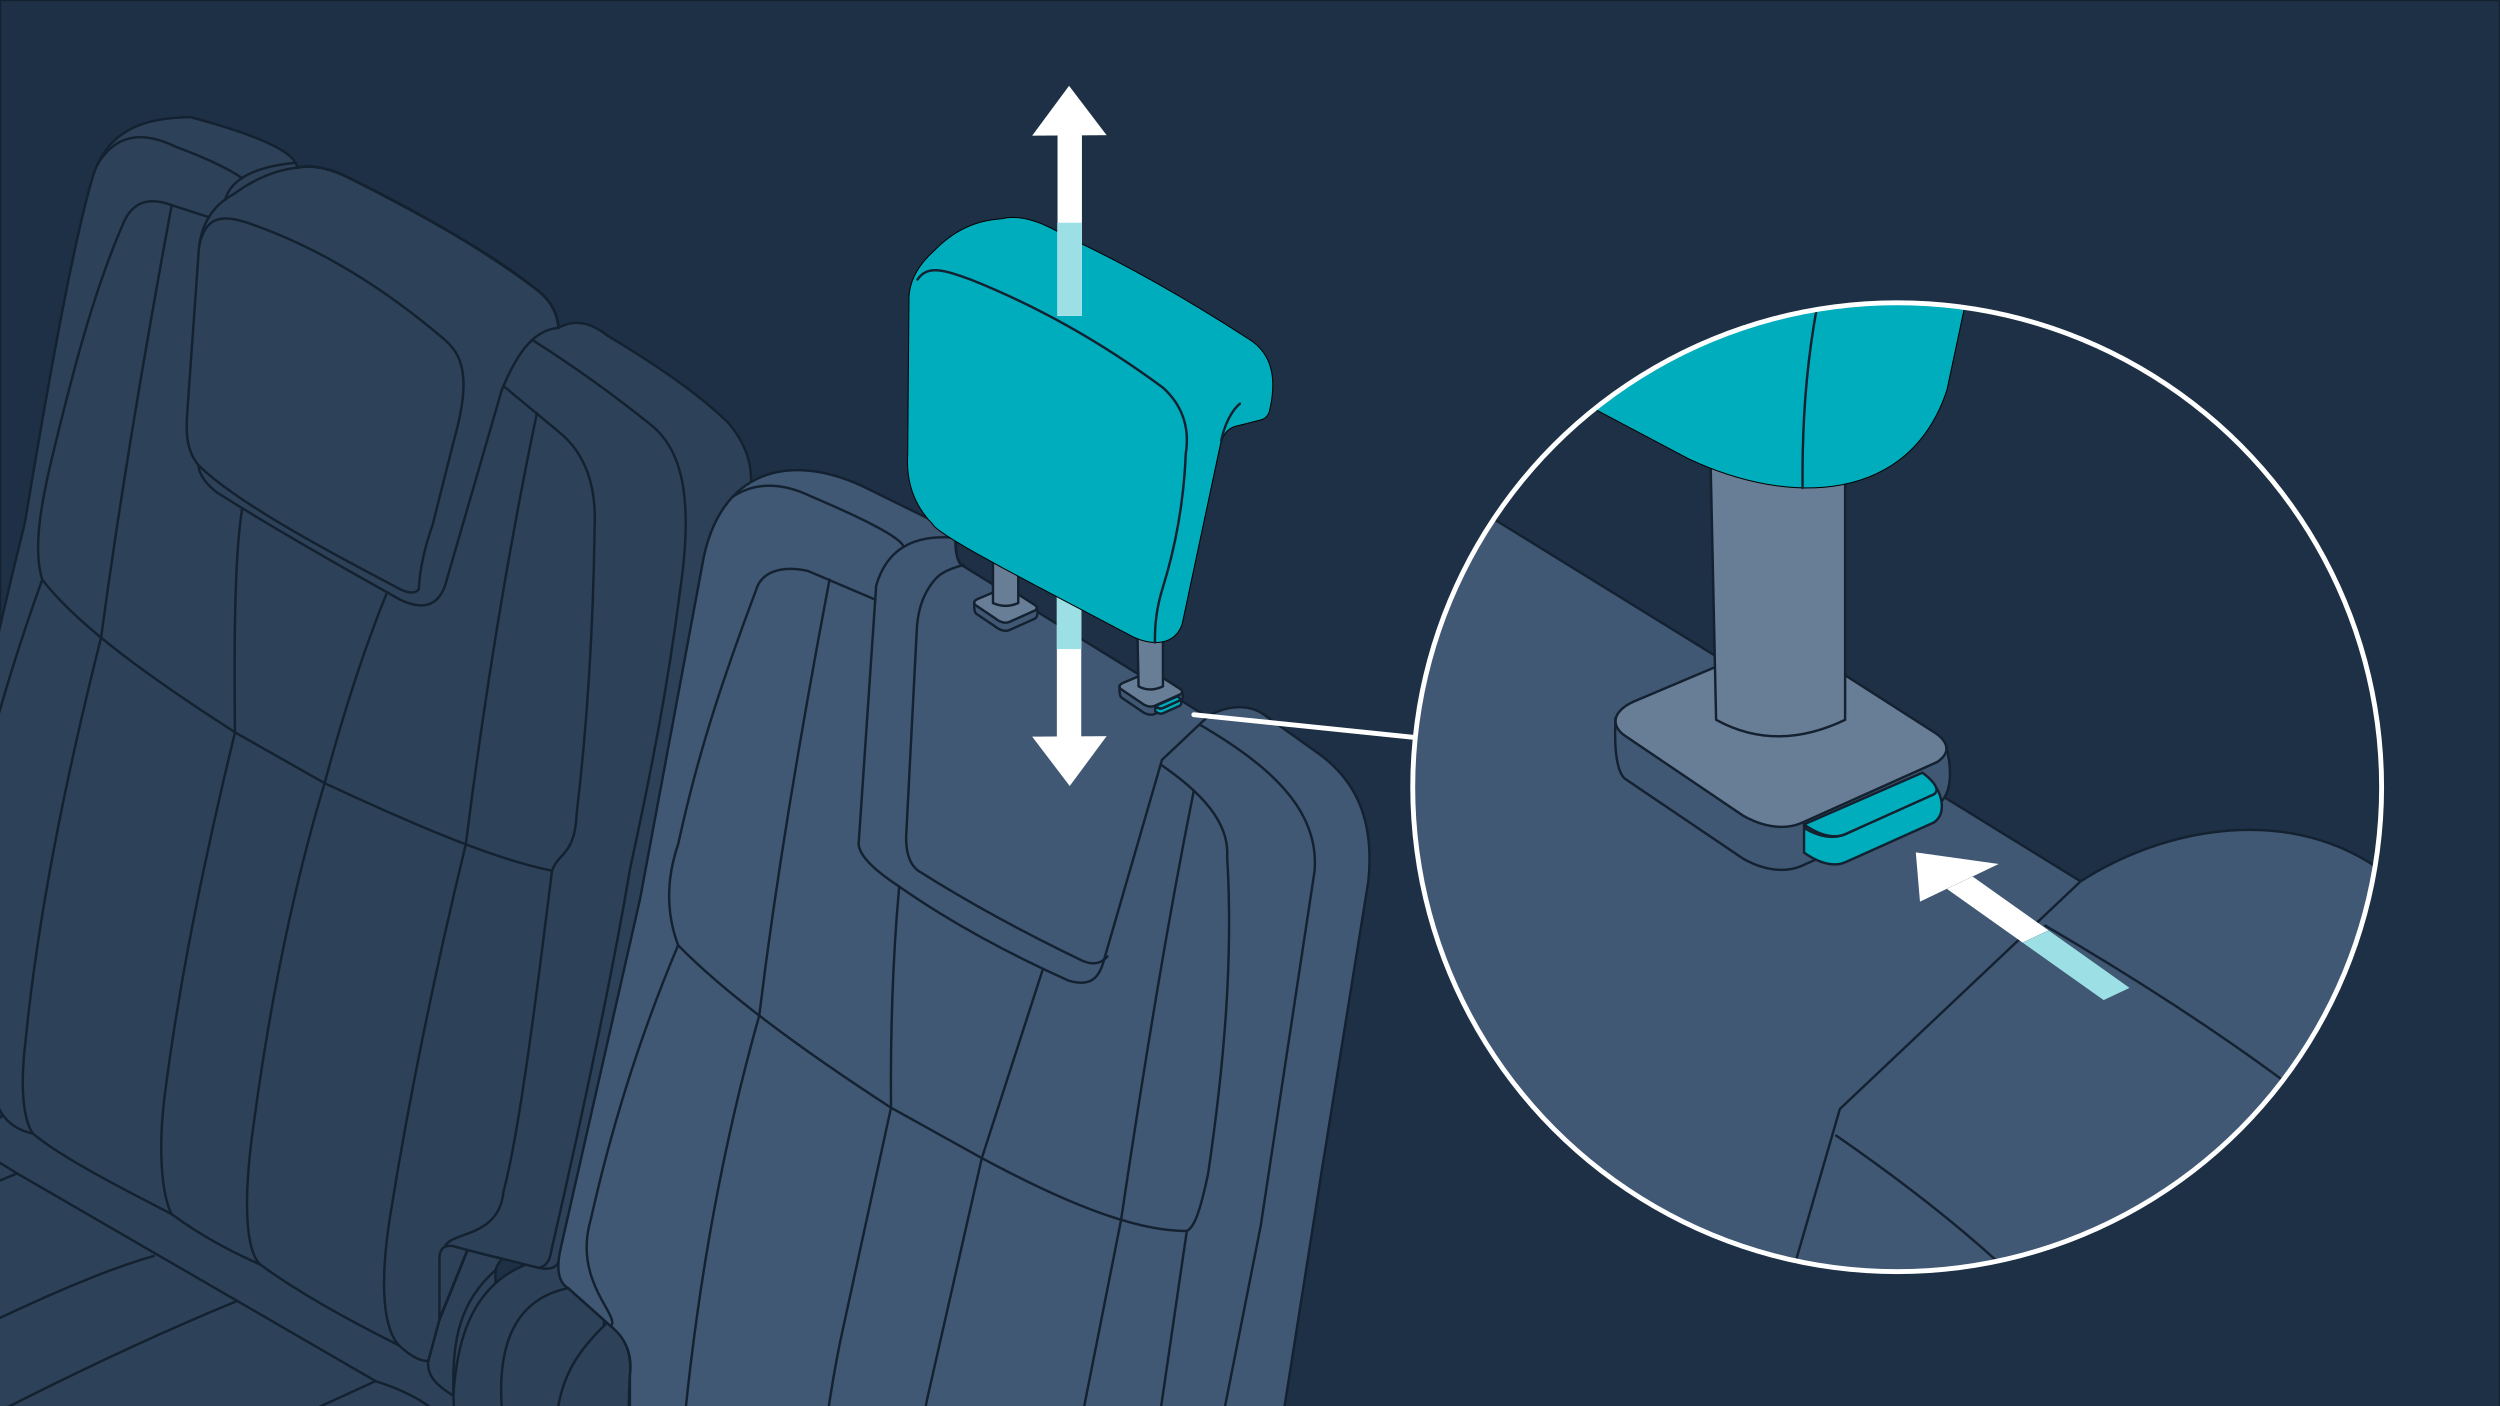 <svg xmlns="http://www.w3.org/2000/svg" xmlns:xlink="http://www.w3.org/1999/xlink" width="1024" height="576" xml:space="preserve"><rect width="100%" height="100%" fill="#808080" stroke="none"/><switch><g><defs><path id="a" d="M0 0h1024v576H0z"/></defs><clipPath id="b"><use xlink:href="#a" overflow="visible"/></clipPath><g clip-path="url(#b)"><path fill="#1D3045" stroke="#132130" stroke-linecap="round" stroke-linejoin="round" stroke-miterlimit="10" d="M0 0h1024v581.108H0z"/><path fill="#2D4158" stroke="#132130" stroke-linecap="round" stroke-linejoin="round" stroke-miterlimit="10" d="m-24.236 466.566 12.392-28.914 469.937 278.811-3.499 27.816z"/><g stroke="#132130" stroke-linecap="round" stroke-linejoin="round" stroke-miterlimit="10"><path fill="#2D4158" d="m-5.878 472.685-20.194-6.119-36.716 3.059c-57.697 25.97-111.721 54.413-163.385 84.446-35.334 23.68-33.728 53.997-2.448 89.648 50.648 33.113 100.657 61.794 149.923 85.364 45.387 13.601 75.331 17.99 90.375 13.494l139.098-98.858 50.178-29.067-16.522-29.373c-4.55-7.918-14.719-14.451-30.596-19.581L6.973 480.625l-12.851-7.94z"/><path fill="none" d="M-78.697 729.084c-5.498-14.333-3.878-28.115 7.19-41.167 39.054-38.438 134.101-80.448 225.343-122.218M-122.21 707.054c-16.572-27.55 7.103-59.663 44.278-87.2 61.021-34.383 119.787-64.208 175.07-86.999m-283.439 137.577c-8.664-14.321.089-29.151 9.235-38.645 16.357-14.581 38.267-24.711 62.417-33.044 70.288-37.618 138.22-73.21 177.613-84.29M-228.62 643.72c-5.372-16-2.089-34.421 14.84-47.731 57.686-38.698 137.684-81.537 220.754-115.364"/></g><g fill="#2D4158" stroke="#132130" stroke-linecap="round" stroke-linejoin="round" stroke-miterlimit="10"><path d="M185.713 571.665c-5.782-3.545-10.939-7.408-10.307-14.227l4.589-16.981 11.474-28.455 14.229 3.557c-2.882 3.218-3.672 6.492-2.755 9.813l-17.23 46.293z"/><path d="M202.944 520.291c-16.886 14.9-17.496 33.051-17.23 51.374l17.23-46.294v-5.08z"/><path d="M215.335 517.968c-21.101 8.631-28.091 28.911-29.622 53.697.735 10.225-.523 18.831-2.505 26.848-3.962 7.068-1.89 9.864 2.505 11.015-11.273 11.945-15.322 21.862-13.135 30.025l36.79-16.027c9.717-3.282 18.977-4.888 27.766-4.775l5.048-13.328 5.278-64.672-14.719-13.145-3.964-10.577-13.442.939z"/><path d="M232.742 527.606c-21.355 4.438-29.539 22.425-27.043 51.402 1.442 18.394 0 26.414-4.745 30.061-10.219 9.986-16.117 18.516-15.281 24.78m77.103-28.426c-1.429 4.095-4.907 4.844-9.578 3.646l-9.554-3.646c-14.027-2.568-16.836-16.547-14.934-29.627 2.458-13.768 8.654-23.177 19.962-33.962 6.674 4.42 10.202 11.289 9.344 21.57-1.09 18.652-.861 35.013 4.76 42.019z"/></g><path fill="#1D3045" stroke="#132130" stroke-linecap="round" stroke-linejoin="round" stroke-miterlimit="10" d="M1.231 456.768c-3.499 3.291-8.124 3.057-13.304 1.078l-7.573-2.983-4.589 11.703h-1.836l-24.308 2.026 3.885-53.657c1.147-20.423 8.681-32.447 25.837-39.227l23.729 25.688-1.841 55.372z"/><g stroke="#132130" stroke-linecap="round" stroke-linejoin="round" stroke-miterlimit="10"><path fill="#2D4158" d="M13.398 464.271c-16.522-3.442-20.036-20.094-16.063-48.648 2.141-9.956-1.495-18.083-9.638-24.783-9.469-6.977-11.463-21.8-5.507-44.965 6.227-38.334 15.775-82.632 27.996-131.73 9.704-58.246 19.177-111.538 27.537-140.897 6.072-20.47 21.847-25.112 40.387-25.242 27.811 7.433 43.048 14.346 43.6 20.653 6.991-1.301 14.374.552 22.029 4.589 30.809 15.76 58.318 30.931 74.35 44.059 6.747 4.828 10.491 10.435 10.622 16.981 6.156-3.459 12.838-2.608 20.127 3.213 20.188 12.059 37.29 23.892 49.143 35.339 6.977 8.041 9.872 16.251 9.659 24.59l-72.57 302.18-6.292 17.419c-1.613 2.952-5.119 3.217-9.771 1.857l-27.537-6.884-11.474 28.455-4.589 16.981c-2.857.19-6.573-1.346-12.06-6.425-21.311-10.602-40.889-21.504-56.782-33.044-11.92-5.336-23.935-11.572-36.257-20.653-22.361-11.594-45.182-23.268-56.91-33.045z"/><path fill="none" d="M81.322 103.692c.645-11.171 5.327-19.31 14.381-24.172 8.167-6.042 16.812-9.78 26.007-10.861 6.45-1.242 13.789.272 22.029 4.589 27.371 13.277 52.264 27.903 74.35 44.059 6.683 4.485 10.135 10.178 10.622 16.981-11.104.953-17.598 12.148-23.167 25.395l-23.253 80.206c-3.208 8.939-9.757 9.827-18.358 5.769-28.859-16.11-54.886-31.15-75.267-44.059-4.489-3.655-7.186-7.325-7.343-11.015-5.019-6.226-5.222-12.927-4.589-22.029l4.588-64.863z"/><path fill="none" d="M-9.651 393.238c-8.928-10.671-10.225-23.74-7.012-37.738 9.373-41.349 20.488-80.916 33.962-118.072-3.72-12.174-.76-29.754 3.672-48.526 8.301-34.417 17.211-69.531 30.061-98.674 3.517-6.977 9.443-9.887 19.276-6.196l15.227 4.923"/><path fill="none" d="M13.398 464.271c-4.186-6.25-5.048-20.423-2.983-37.404 5.028-51.036 16.15-106.892 30.979-165.68C48.7 206.873 58.605 147.28 70.308 84.033m0 413.282c-4.167-7.873-5.507-26.619-2.983-47.504 5.835-46.428 16.093-96.949 28.914-149.844-.418-37.383-.192-71.659 2.96-91.812m7.366 309.813c-7.539-7.545-5.966-35.109-2.524-58.516 6.726-49.869 16.194-96.303 28.914-138.66 7.487-27.895 15.856-54.226 25.578-78.155m4.814 308.375c-7.738-8.604-7.216-31.208-3.085-55.762 7.79-48.216 18.1-98.097 30.52-149.376 7.649-60.573 17.192-119.614 29.143-176.706m-39.929 371.288V517.05c-.333-4.992 1.423-7.314 5.507-6.655l5.966 1.606-11.473 28.455z"/><path fill="none" d="m206.218 158.107 22.493 18.634c11.177 8.891 15.619 22.396 14.849 39.469-.61 42.065-3.053 81.005-7.343 116.802-.688 17.44-7.506 16.063-10.097 23.636-6.736 53.997-13.466 107.329-19.903 131.488-1.897 19.122-21.631 16.063-24.002 22.577"/><path fill="none" d="M218.008 139.214c16.873 10.725 33.365 22.488 49.418 35.461 13.318 11.418 16.063 33.044 11.237 66.547-5.14 39.876-11.71 73.748-20.646 114.966-5.454 33.098-17.396 91.938-32.126 155.813-.723 5.308-2.777 6.7-5.09 7.335M81.723 99.859c2.657-9.944 7.631-12.842 20.711-8.253 28.606 9.972 54.999 26.428 79.781 47.609 9.485 7.924 9.543 20.556 3.518 41.886l-8.491 33.733c-3.149 9.103-5.155 17.06-5.737 26.619-1.883 2.219-5.553 1.298-10.326-1.562-34.307-17.959-65.452-35.291-79.857-49.305M39.823 67.595c7.196-12.484 18.189-14.341 32.32-7.427 11.933 4.435 22.029 9.179 27.055 12.851"/><path fill="none" d="M92.248 81.695c2.448-8.396 12.048-13.404 28.805-15.025M17.299 237.428c15.026 19.472 45.304 40.802 78.939 62.54l36.716 20.825c34.92 16.186 68.583 30.993 93.166 35.855"/></g><g stroke="#132130" stroke-linecap="round" stroke-linejoin="round" stroke-miterlimit="10"><path fill="#405873" d="M494.577 293.635c6.468-4.18 16.375-6.117 23.663-.551l22.488 16.063c17.667 13.116 21.821 31.314 19.735 51.861l-19.276 119.785-24.783 156.96c-1.932 8.219-4.418 14.186-11.474 17.44l-12.851 8.261c-4.152 2.941-8.935 3.661-14.227 2.6l-23.259-4.895-17.83 45.895c-20.039-9.281-40.193-20.55-60.491-34.268-14.783-6.629-27.849-13.588-36.409-21.418-18.93-7.951-37.961-19.193-57.063-32.618-15.56-4.494-25.905-14.15-24.783-35.153v-20.194c.912-7.447-.719-14.377-7.802-20.194l-17.473-15.604c-4.08-2.328-5.204-8.044-2.721-17.899l32.126-141.356 26.16-140.438c8.261-37.863 38.552-42.223 67.465-27.537l27.996 13.768c5.343 2.961 8.889 5.886 7.802 8.72-.058 3.716.435 6.826 2.202 8.536l100.805 62.236h0l-18.638 17.621-23.328 80.502c-2.119 8.289-5.048 12.698-14.84 9.944-24.621-11.052-48.014-23.606-69.453-38.552-9.437-6.278-16.014-12.001-16.633-17.275l7.196-105.985c4.211-14.719 15.067-21.202 32.496-19.59-.148 4.368.17 8.408 2.397 11.101l100.803 62.234z"/><path fill="none" d="M300.118 203.457c7.299-4.866 18.021-7.058 32.402 0 24.692 10.495 36.384 17.064 37.634 20.479M250.215 543.21c4.133-4.131-15.604-18.358-8.261-43.6 8.024-35.553 19.027-72.576 35.798-112.442-4.676-12.596-5.115-26.251 0-41.294 7.837-35.782 17.037-64.556 32.585-105.985 3.213-6.732 11.831-8.011 20.653-6.01l27.502 11.733m117.166 67.707c16.092 11.146 27.841 23.139 26.978 37.592 2.573 41.899-1.281 85.53-7.802 129.882-3.295 15.572-5.571 21.754-8.72 23.406L466.379 639.13c-1 13.341-8.511 18.826-20.194 19.276-4.494.041-3.93 15.718-3.071 32.3"/><path fill="none" d="M491.842 297.06c27.647 16.209 48.76 34.429 46.592 59.817l-22.029 145.135-32.502 164.423M277.752 387.168c18.614 19.041 48.671 41.52 87.2 66.547l37.196 20.653c31.814 17.046 61.372 29.901 83.966 29.832"/><path fill="none" d="M282.8 618.751c-5.048-5.016-5.048-17.56-2.295-38.366 5.87-57.79 15.869-112.702 30.475-164.408 6.446-53.072 16.469-113.469 28.779-178.549m92.746 467.622c-8.032-7.162-6.054-39.913 0-70.509l26.693-134.894c9.503-63.952 19.332-123.832 29.791-175.793M339.863 651.368c-8.219-11.722-4.353-59.28 4.283-101.886l20.806-95.767c-.249-31.021.698-61.316 3.366-90.566m7.954 309.638c-11.017-13.029-3.977-63.718 3.595-100.204l22.28-98.215 25.049-77.546"/></g><path fill="none" d="M7.209 314.108H511.03v283.399H7.209z"/><g stroke="#132130" stroke-linecap="round" stroke-linejoin="round" stroke-miterlimit="10"><path fill="#405873" d="m473.425 279.133 10.705 3.912s1.082 3.483-.643 4.673l-10.461 4.698c-2.212 1.002-4.639-.577-4.639-.577l-9.107-6.162c-1.006-.929-.696-4.721-.696-4.721l11.234-2.072c0-.001 1.77-.793 3.607.249z"/><path fill="#687D96" d="m473.425 275.805 9.796 6.279s1.991 1.115.266 2.304l-10.461 4.698c-2.212 1.002-4.639-.577-4.639-.577l-9.107-6.162c-.941-.631-1.161-1.781.697-2.632l9.841-4.161s1.77-.792 3.607.251z"/><g fill="#00ADBC"><path d="M483.446 286.455c.051.236-7.067 3.515-7.067 3.515-1.447.656-3.037-.378-3.037-.378l-.176-.369v2.18s1.766 1.402 3.212.746l6.848-3.075c1.003-.691.535-2.161.22-2.619z"/><path d="M473.166 289.223s1.766 1.403 3.212.747l6.848-3.076c.756-.515-.901-1.672-.901-1.672l-9.159 4.001z"/></g></g><g stroke="#132130" stroke-linecap="round" stroke-linejoin="round" stroke-miterlimit="10"><path fill="#405873" d="m413.91 244.763 10.705 3.912s1.082 3.483-.643 4.673l-10.461 4.698c-2.212 1.002-4.639-.577-4.639-.577l-9.107-6.162c-1.006-.929-.696-4.722-.696-4.722l11.234-2.072s1.771-.792 3.607.25z"/><path fill="#687D96" d="m413.91 241.435 9.796 6.279s1.991 1.115.266 2.304l-10.461 4.698c-2.212 1.002-4.639-.577-4.639-.577l-9.107-6.162c-.941-.631-1.161-1.781.697-2.632l9.841-4.161s1.771-.792 3.607.251z"/></g><path fill="#687D96" stroke="#132130" stroke-linecap="round" stroke-linejoin="round" stroke-miterlimit="10" d="M417.08 223.074v23.931c-3.451 1.541-6.903 1.541-10.354 0V218.55l10.354 4.524zm59.265 38.234v19.82c-3.439 1.645-6.776 1.762-9.987 0l-.511-23.885c3.5 3.156 6.999 4.511 10.498 4.065z"/><path fill="#FFF" d="M432.887 227.697h9.99v75.857h-9.99z"/><path fill="#9CDFE5" d="M432.887 227.697h9.99v38.156h-9.99z"/><path fill="#FFF" d="m453.266 301.529-15.11 20.423-15.38-20.226z"/><g stroke-miterlimit="10"><path fill="#00ADBC" stroke="#000" stroke-width=".421" d="M372.313 121.397c.494-7.204 4.328-13.415 10.54-18.92 7.025-7.247 15.204-11.47 24.568-12.594l3.047-.326c8.632-1.985 17.838 2.242 27.161 7.733 23.48 10.923 48.089 24.947 73.579 41.392 10.365 6.274 11.799 17.015 8.693 30.028-.76 1.977-1.961 2.883-3.379 3.264l-10.314 2.601c-3.642.894-5.64 3.961-6.537 8.481l-15.441 72.538c-2.852 8.704-12.052 9.07-19.995 5.335-34.7-18.435-79.858-41.201-82.267-46.264-7.65-7.803-10.876-17.431-10.177-28.678l.522-64.59z"/><path fill="none" stroke="#132130" stroke-linecap="round" stroke-linejoin="round" d="M375.807 114.483c4.147-6.11 10.984-3.884 21.712 0 27.555 10.989 53.848 25.83 78.929 44.382 7.922 7.29 10.933 16.311 9.235 26.988-.827 20.302-4.259 38.199-9.331 54.583-2.635 8.439-3.357 15.192-3.301 22.741m27.165-82.652c1.29-6.517 4.327-12.539 7.644-15.155"/></g><path fill="none" stroke="#132130" stroke-linecap="round" stroke-linejoin="round" stroke-miterlimit="10" d="M394.773 231.401c-5.385 1.378-9.65 3.247-11.84 6.028-5.127 5.891-7.329 13.519-7.512 22.345l-4.267 82.986c-.099 6.165 1.268 11.036 4.923 13.888 20.772 13.124 43.327 25.407 67.447 36.953 4.47 1.912 7.656.895 10.087-1.843"/><path fill="#FFF" d="M433.165 53.54h9.99v75.857h-9.99z"/><path fill="#9CDFE5" d="M433.165 91.242h9.99v38.156h-9.99z"/><path fill="#FFF" d="m422.776 55.565 15.109-20.423 15.381 20.226z"/><path fill="none" stroke="#FFF" stroke-width="2" stroke-linecap="round" stroke-linejoin="round" stroke-miterlimit="10" d="m488.99 292.749 288.091 29.687"/><defs><circle id="c" cx="777.081" cy="322.436" r="198.425"/></defs><use xlink:href="#c" overflow="visible" fill="#1D3045"/><clipPath id="d"><use xlink:href="#c" overflow="visible"/></clipPath><g clip-path="url(#d)"><g stroke="#132130" stroke-linecap="round" stroke-linejoin="round" stroke-miterlimit="10"><path fill="#405873" d="M852.215 361.004c34.221-22.114 86.632-32.363 125.193-2.917l118.978 84.984c93.468 69.391 115.449 165.672 104.409 274.377l-101.981 633.739-131.118 830.416c-10.22 43.486-23.375 75.053-60.703 92.268l-67.987 43.706c-21.967 15.56-47.272 19.368-75.272 13.758l-123.056-25.898-94.331 242.812c-106.017-49.103-212.645-108.725-320.037-181.298-78.212-35.07-147.337-71.89-192.628-113.315-100.15-42.065-200.837-101.545-301.898-172.567-82.324-23.774-137.051-74.864-131.118-185.983v-106.837c4.823-39.4-3.803-76.064-41.278-106.837l-92.444-82.556c-21.587-12.316-27.534-42.558-14.393-94.697l169.968-747.86L-239.08 13.294c43.706-200.32 203.962-223.387 356.933-145.687l148.115 72.844c28.27 15.664 47.031 31.139 41.278 46.134-.307 19.661 2.302 36.116 11.652 45.16l533.317 329.259h0l-98.606 93.225-123.423 425.903c-11.211 43.853-26.709 67.178-78.511 52.608-130.26-58.469-254.023-124.892-367.452-203.962-49.928-33.216-84.723-63.492-88-91.396l38.072-560.724c22.28-77.87 79.711-112.172 171.923-103.645-.781 23.11.897 44.485 12.68 58.733l533.317 329.258z"/><path fill="none" d="M-440.613 1681.411c21.866-21.853-82.556-97.125-43.706-230.671 42.449-188.099 100.663-383.975 189.393-594.889-24.741-66.64-27.06-138.882 0-218.469 41.464-189.31 90.137-341.543 172.396-560.724C-105.533 41.04-59.935 34.275-13.265 44.86l145.505 62.072m619.879 358.21c85.136 58.967 147.295 122.421 142.733 198.887 13.611 221.67-6.777 452.507-41.278 687.157-17.433 82.385-29.474 115.094-46.134 123.834l-104.41 713.867c-5.293 70.582-45.029 99.6-106.837 101.981-23.779.218-20.791 83.158-16.248 170.888"/><path fill="none" d="M837.741 379.124c146.269 85.755 257.969 182.152 246.503 316.471l-116.55 767.854-171.958 869.899m-1063.953-252.279c-26.709-26.537-26.709-92.905-12.141-202.98 31.053-305.744 83.955-596.264 161.233-869.821 34.103-280.784 87.132-600.324 152.26-944.633m490.679 2474.01c-42.497-37.892-32.03-211.164 0-373.038l141.224-713.672c50.279-338.348 102.28-655.151 157.614-930.054"/></g><path fill="none" d="M-1726.266 469.32H939.262v1499.359h-2665.528z"/><g stroke="#132130" stroke-linecap="round" stroke-linejoin="round" stroke-miterlimit="10"><path fill="#405873" d="m740.307 284.28 56.635 20.696s5.726 18.429-3.402 24.721l-55.345 24.855c-11.702 5.303-24.541-3.052-24.541-3.052l-48.183-32.601c-5.325-4.914-3.681-24.98-3.681-24.98l59.434-10.962c-.001 0 9.365-4.19 19.083 1.323z"/><path fill="#687D96" d="m740.307 266.672 51.828 33.222s10.534 5.9 1.406 12.189l-55.345 24.858c-11.702 5.303-24.541-3.055-24.541-3.055l-48.183-32.598c-4.978-3.341-6.14-9.42 3.688-13.926l52.065-22.016c-.002 0 9.364-4.193 19.082 1.326z"/><g fill="#00ADBC"><path d="M793.321 323.018c.268 1.247-37.387 18.596-37.387 18.596-7.655 3.472-16.065-2.002-16.065-2.002l-.931-1.95v11.531s9.341 7.418 16.996 3.946l36.231-16.268c5.3-3.654 2.823-11.431 1.156-13.853z"/><path d="M738.938 337.662s9.341 7.424 16.996 3.952l36.231-16.275c3.998-2.726-4.765-8.845-4.765-8.845l-48.462 21.168z"/></g></g><g stroke="#132130" stroke-linecap="round" stroke-linejoin="round" stroke-miterlimit="10"><path fill="#405873" d="m425.436 102.44 56.635 20.696s5.726 18.429-3.402 24.721l-55.345 24.855c-11.702 5.303-24.541-3.052-24.541-3.052L350.6 137.059c-5.325-4.914-3.681-24.98-3.681-24.98l59.434-10.962c0-.001 9.365-4.19 19.083 1.323z"/><path fill="#687D96" d="m425.436 84.832 51.828 33.222s10.534 5.9 1.406 12.189l-55.345 24.858c-11.702 5.303-24.541-3.055-24.541-3.055l-48.183-32.598c-4.978-3.341-6.14-9.42 3.688-13.926l52.065-22.016c-.001 0 9.364-4.193 19.082 1.326z"/></g><path fill="#687D96" stroke="#132130" stroke-linecap="round" stroke-linejoin="round" stroke-miterlimit="10" d="M442.208-12.306v126.608c-18.258 8.155-36.519 8.155-54.778 0l.001-150.547 54.777 23.939zm313.547 202.281v104.861c-18.195 8.704-35.849 9.322-52.839 0l-2.704-126.368c18.517 16.695 37.031 23.868 55.543 21.507z"/><g stroke-miterlimit="10"><path fill="#00ADBC" stroke="#000" stroke-width=".421" d="M205.359-550.242c2.613-38.113 22.898-70.974 55.761-100.098 37.164-38.341 80.441-60.683 129.982-66.629l16.123-1.727c45.666-10.503 94.373 11.863 143.699 40.91 124.222 57.787 254.42 131.985 389.281 218.989 54.835 33.193 62.425 90.021 45.992 158.868-4.019 10.458-10.375 15.254-17.878 17.268l-54.567 13.759c-19.268 4.731-29.837 20.955-34.584 44.871l-81.694 383.773c-15.09 46.049-63.761 47.984-105.784 28.228C508.104 90.436 269.192-30.01 256.446-56.796c-40.475-41.282-57.542-92.221-53.841-151.727l2.754-341.719z"/><path fill="none" stroke="#132130" stroke-linecap="round" stroke-linejoin="round" d="M223.845-586.822c21.939-32.328 58.112-20.551 114.871 0 145.784 58.136 284.891 136.657 417.583 234.81 41.914 38.569 57.841 86.295 48.859 142.786-4.374 107.412-22.535 202.097-49.366 288.777-13.943 44.647-17.76 80.377-17.464 120.314"/></g><path fill="none" stroke="#132130" stroke-linecap="round" stroke-linejoin="round" stroke-miterlimit="10" d="M324.189 31.745c-28.49 7.288-51.056 17.178-62.642 31.89-27.124 31.168-38.774 71.524-39.745 118.22l-22.576 439.048c-.526 32.619 6.71 58.388 26.046 73.478C335.17 763.814 454.501 828.8 582.109 889.885c23.651 10.117 40.505 4.734 53.369-9.753"/></g><use xlink:href="#c" overflow="visible" fill="none" stroke="#132130" stroke-linecap="round" stroke-linejoin="round" stroke-miterlimit="10"/><circle fill="none" stroke="#FFF" stroke-width="2" stroke-linecap="round" stroke-linejoin="round" stroke-miterlimit="10" cx="777.081" cy="322.436" r="198.425"/><defs><path id="e" d="m768.15 358.761 29.356-17.06 91.818 53.011-29.356 17.06z"/></defs><clipPath id="f"><use xlink:href="#e" overflow="visible"/></clipPath><g clip-path="url(#f)"><path fill="#FFF" d="m807.953 359.009-10.552 5.049 31.071 22.045 10.612-5.006-31.131-22.088"/><path fill="#9CDFE5" d="m839.087 381.096-.003.001-10.612 5.006-.004.002 33.174 23.533 10.613-5.006-33.168-23.536"/><path fill="#FFF" d="m818.633 353.899-33.921-4.763 1.711 20.175 10.978-5.253 10.552-5.049 10.68-5.11"/></g></g></g></switch></svg>
